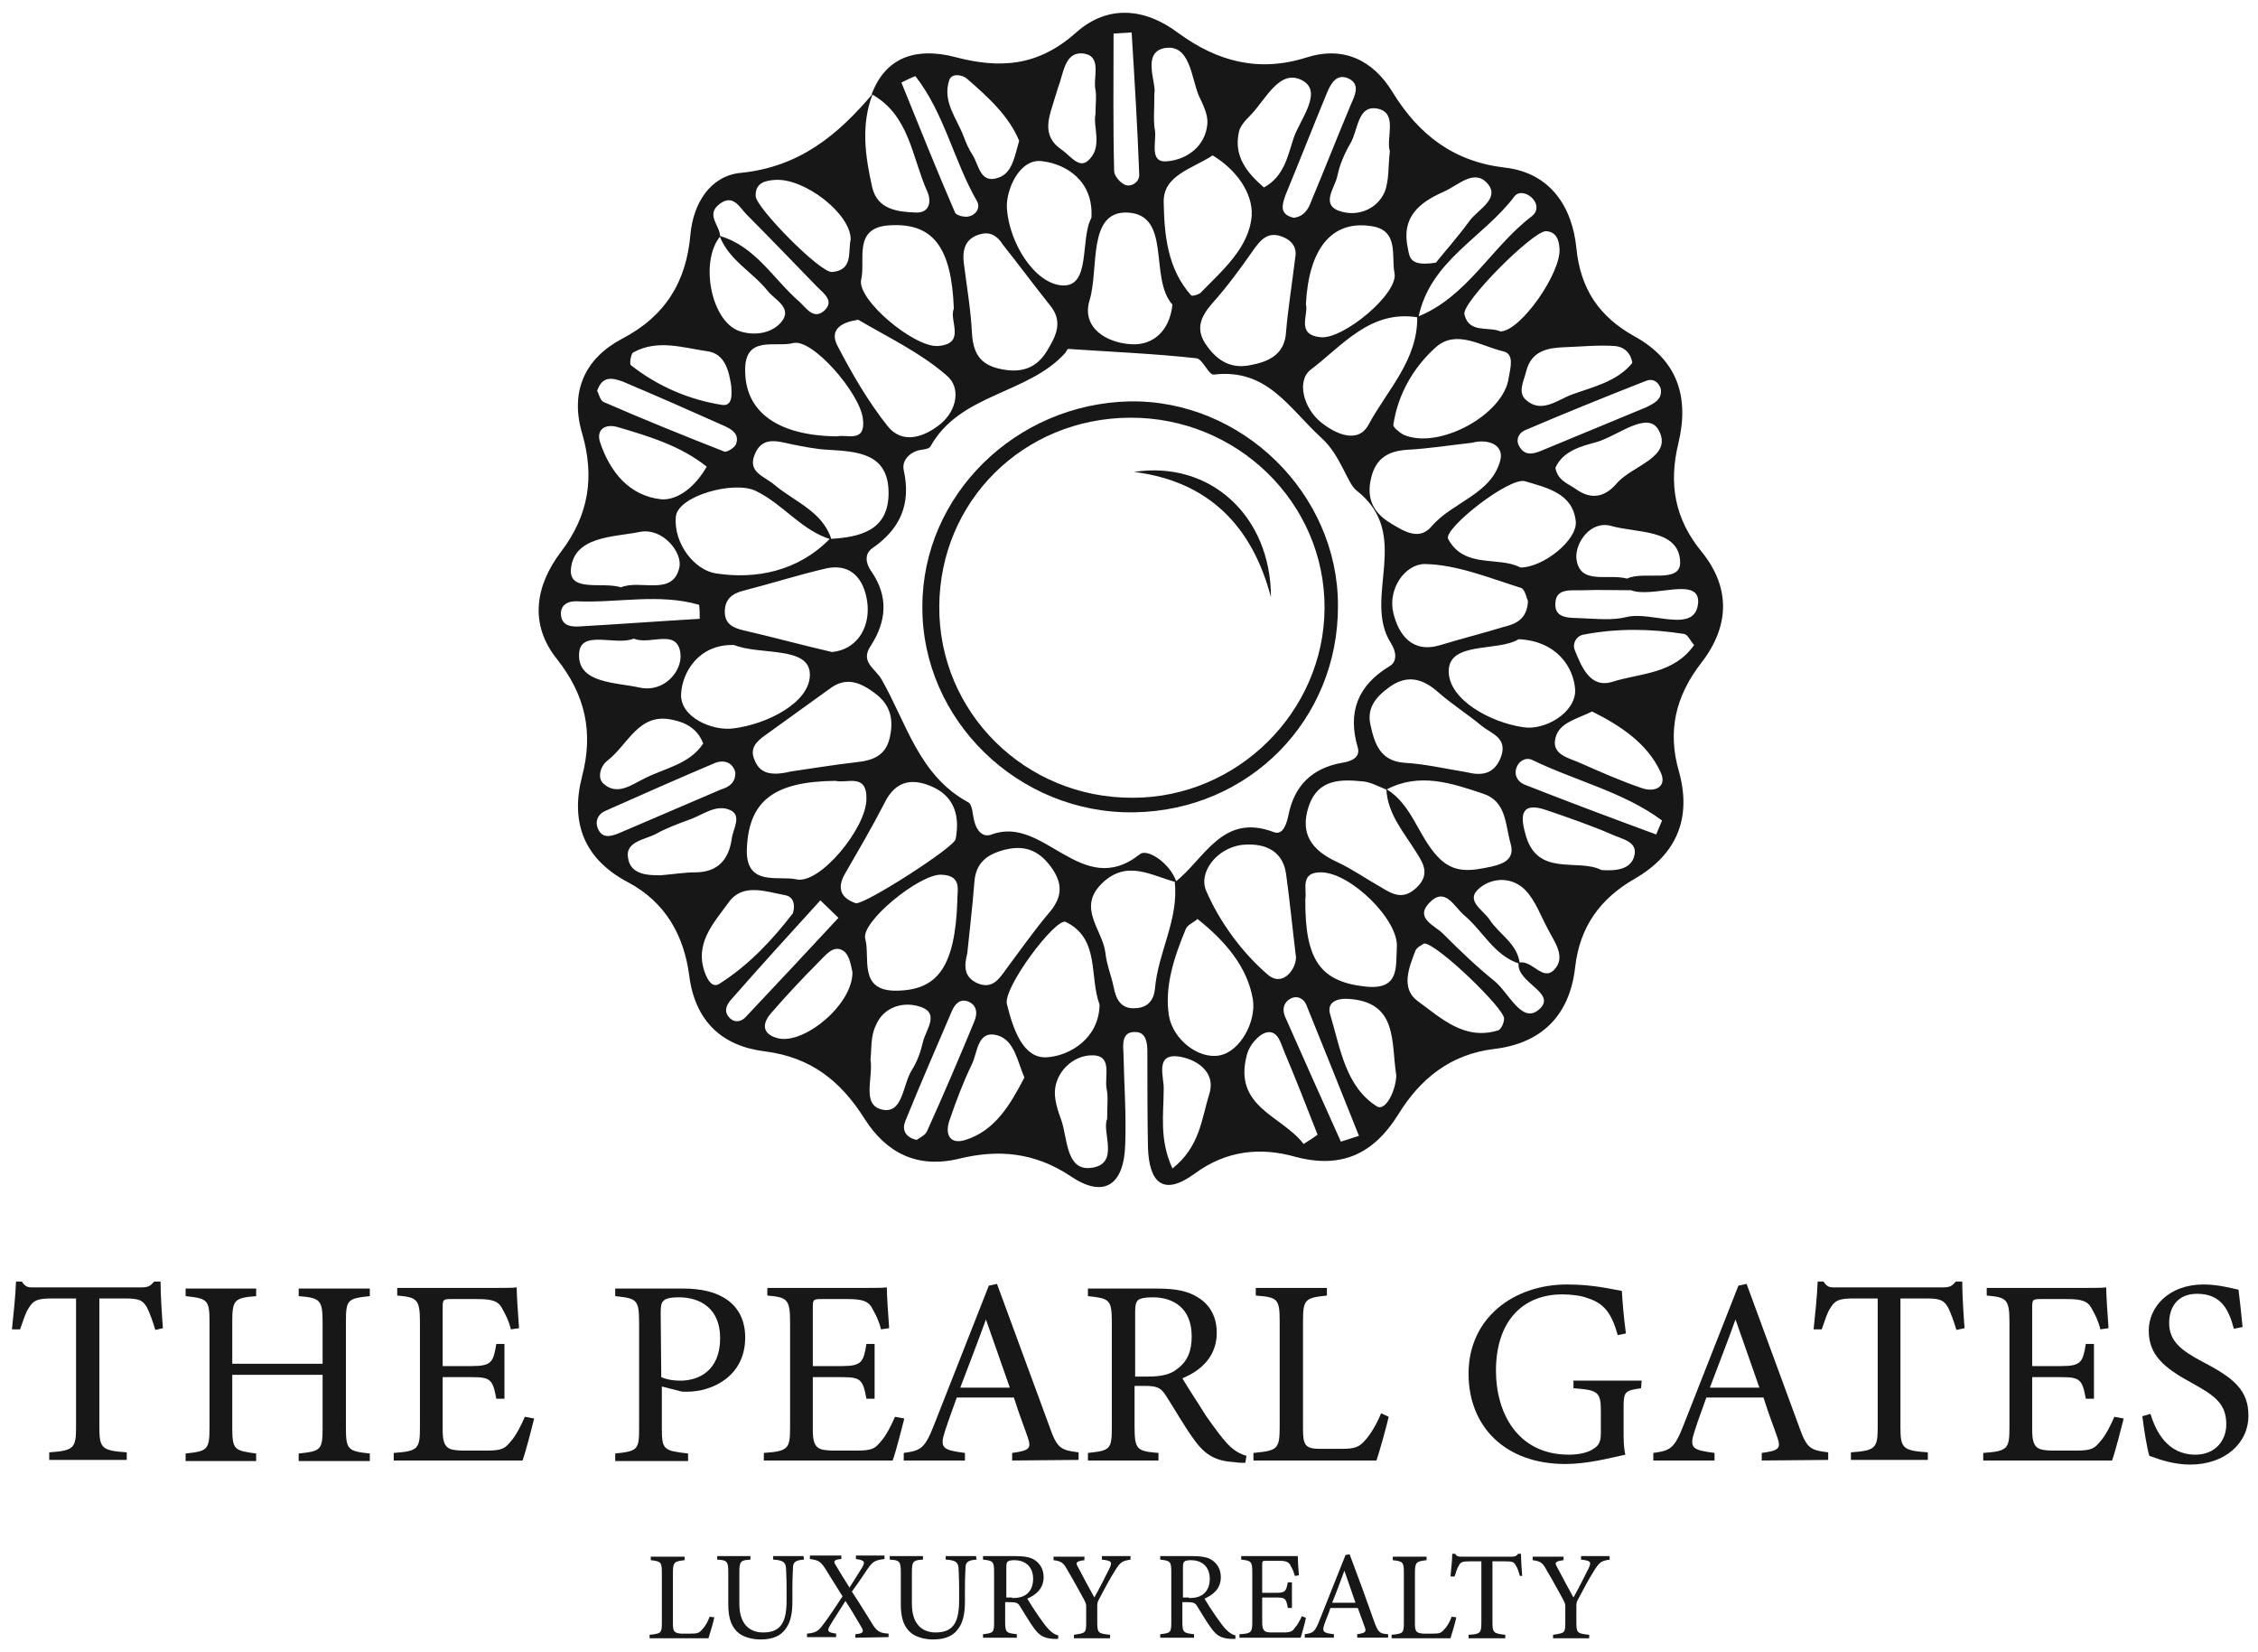 <svg width="164" height="120" viewBox="0 0 164 120" fill="none" xmlns="http://www.w3.org/2000/svg">
<path d="M63.31 6.842C64.411 3.921 66.824 3.497 69.322 4.132C72.666 5.021 75.418 4.81 78.169 2.354C80.456 0.322 83.165 0.576 85.578 2.397C88.414 4.471 91.42 5.275 94.892 4.175C97.559 3.328 99.718 4.344 101.157 6.715C103.062 9.805 105.602 11.753 109.328 12.176C112.587 12.557 114.196 15.012 114.493 18.018C114.789 21.024 116.186 23.014 118.684 24.411C121.859 26.146 122.705 28.856 121.901 32.2C121.181 35.164 121.647 37.704 123.594 40.075C125.711 42.699 125.627 45.493 123.552 48.16C121.689 50.574 121.097 53.114 121.943 56.035C122.875 59.379 121.816 62.046 118.726 63.824C116.228 65.264 114.747 67.296 114.408 70.217C114.027 73.688 112.037 75.763 108.523 76.186C105.348 76.567 103.147 78.345 101.538 80.97C99.76 83.806 97.432 84.907 94.087 84.018C91.547 83.298 89.049 83.552 86.763 85.246C84.435 86.939 83.461 85.838 83.377 83.341C83.334 81.012 83.334 78.684 83.334 76.398C83.334 75.763 83.25 75.001 82.53 74.958C81.472 74.874 81.556 75.805 81.599 76.525C81.641 78.726 81.81 80.927 81.725 83.129C81.641 86.092 80.159 87.066 77.746 85.415C75.121 83.679 72.497 83.468 69.703 84.145C66.612 84.907 64.368 83.722 62.802 81.266C61.066 78.514 58.907 76.779 55.52 76.355C52.472 75.974 50.483 74.196 50.059 70.852C49.678 67.931 48.324 65.518 45.614 64.078C42.397 62.385 41.423 59.718 42.27 56.416C43.116 53.198 42.524 50.489 40.449 47.864C38.417 45.324 38.883 42.53 40.746 40.075C42.778 37.407 43.201 34.613 42.27 31.438C41.381 28.39 42.524 26.019 45.148 24.622C48.324 22.971 49.848 20.474 50.144 17.044C50.356 14.716 51.626 12.769 53.785 12.557C58.06 12.134 60.855 9.805 63.395 6.799C62.506 9.043 62.844 11.372 63.352 13.615C63.733 15.224 65.215 15.393 66.527 15.436C67.543 15.478 67.67 14.589 67.332 13.869C66.231 11.414 66.062 8.366 63.31 6.842ZM110.386 70.005C108.523 69.412 107.719 67.634 106.364 66.491C105.602 65.856 104.967 64.332 103.782 65.602C102.766 66.703 104.205 67.211 104.798 67.804C105.983 68.989 107.211 70.174 108.523 71.233C109.582 72.079 110.513 74.365 111.741 73.35C113.222 72.122 110.09 71.402 110.301 69.92C111.275 69.666 112.037 71.317 112.884 70.428C113.773 69.497 112.884 68.396 112.418 67.465C111.91 66.534 111.529 65.433 110.809 64.671C109.878 63.697 108.481 63.697 107.507 64.459C106.322 65.391 107.719 66.068 108.185 66.788C108.904 67.888 110.217 68.523 110.386 70.005ZM52.303 17.172C50.821 18.992 51.626 23.268 53.658 24.03C54.716 24.411 55.986 24.241 56.706 23.437C57.637 22.379 56.282 21.786 55.774 21.151C54.674 19.754 52.938 18.907 52.261 17.129C54.885 17.891 56.155 20.262 58.06 21.913C58.569 22.379 59.077 23.225 59.839 22.59C60.643 21.871 59.839 21.32 59.331 20.812C57.637 19.076 55.986 17.341 54.25 15.605C53.7 15.055 53.234 13.996 52.176 14.885C51.287 15.647 52.303 16.409 52.303 17.172ZM103.02 23.056C99.548 22.463 97.516 25.088 95.23 26.824C94.13 27.628 94.68 29.66 95.95 30.676C97.008 31.523 98.659 32.285 99.421 30.803C100.776 28.305 102.978 26.146 102.935 23.014C106.576 21.574 108.312 17.933 111.275 15.69C111.698 15.351 111.698 14.843 111.317 14.42C110.936 13.996 110.301 13.869 110.005 14.25C107.761 17.256 103.867 18.907 103.02 23.056ZM100.691 57.347C100.141 57.135 99.548 56.797 98.998 56.754C97.347 56.585 95.738 56.585 95.061 58.532C94.384 60.564 95.273 61.75 97.093 62.596C98.194 63.105 99.21 63.824 100.268 64.417C101.157 64.967 101.919 65.391 102.893 64.459C103.867 63.528 103.401 62.724 102.85 61.877C101.961 60.437 100.776 59.125 100.691 57.305C102.554 58.448 102.977 60.649 104.375 62.173C105.602 63.528 106.915 63.231 108.354 62.935C109.243 62.724 110.047 62.385 109.709 61.242C109.328 59.887 109.412 58.194 107.719 57.643C105.433 56.881 103.105 56.077 100.691 57.347ZM60.389 39.185C58.23 38.55 56.917 36.645 54.928 35.672C53.361 34.867 49.212 36.01 49.086 37.534C48.916 39.482 50.44 41.387 51.964 41.641C54.928 42.106 57.976 41.471 60.262 39.143C62.463 39.016 64.538 38.55 64.538 35.799C64.538 32.92 62.294 32.793 60.135 32.666C59.288 32.624 58.441 32.454 57.595 32.285C56.536 32.073 55.351 31.608 54.801 33.047C54.293 34.317 55.563 34.613 56.24 35.206C57.764 36.476 59.754 37.153 60.389 39.185ZM85.324 64.078C87.483 62.427 88.753 58.998 92.521 60.437C93.198 60.691 93.452 59.802 93.579 59.21C94.002 57.051 95.315 55.781 97.474 55.4C98.109 55.315 98.829 55.019 98.617 54.299C97.855 51.717 98.617 49.769 100.945 48.372C101.496 48.033 101.411 47.314 101.03 46.721C98.913 43.419 102.639 38.847 98.532 35.629C97.855 35.121 97.389 33.089 95.992 31.819C93.621 29.66 92.055 26.739 88.16 27.205C87.779 27.247 87.356 26.062 86.89 26.019C83.8 25.681 80.71 25.554 77.577 25.342C77.534 25.342 77.45 25.511 77.365 25.638C74.656 28.644 69.745 28.559 67.586 32.412C67.459 32.666 66.908 32.624 66.57 32.751C65.892 33.005 65.511 33.555 65.638 34.148C66.189 36.603 65.384 38.423 63.352 39.821C62.76 40.244 62.887 40.921 63.268 41.471C64.538 43.292 64.411 45.112 63.225 46.933C62.463 48.076 63.564 48.541 64.03 49.346C65.85 52.521 66.739 56.331 70.338 58.278C70.634 58.448 70.634 59.167 70.761 59.633C70.93 60.31 71.353 60.861 72.031 60.607C75.841 59.167 78.55 65.391 82.784 62.046C83.334 61.581 85.028 62.724 85.451 64.078C83.631 63.612 81.853 62.385 80.032 64.163C78.212 65.941 80.075 67.507 80.286 69.201C80.371 70.047 80.71 70.852 80.879 71.656C81.048 72.545 81.387 73.307 82.488 73.222C83.377 73.18 83.8 72.63 83.885 71.825C84.096 69.201 85.62 66.788 85.324 64.078ZM60.685 56.712C56.24 56.754 54.42 58.151 54.25 61.538C54.081 64.459 56.536 63.57 57.849 63.867C59.542 64.248 62.929 60.141 62.929 58.024C62.971 56.119 61.49 56.924 60.685 56.712ZM71.438 16.96C70.21 17.172 69.872 17.976 69.999 19.076C70.21 20.77 70.507 22.463 70.591 24.157C70.676 25.554 71.1 26.443 72.581 26.781C74.063 27.12 75.248 26.824 76.053 25.469C76.73 24.368 77.238 23.31 76.222 22.125C75.079 20.685 73.978 19.203 72.835 17.764C72.539 17.299 72.116 16.875 71.438 16.96ZM79.863 72.969C79.101 70.894 79.905 68.185 77.407 66.957C76.688 66.618 72.835 71.741 73.132 72.926C73.555 74.62 74.275 76.99 76.137 76.779C77.704 76.652 79.82 75.424 79.863 72.969ZM69.279 22.421C69.11 17.933 67.755 16.155 64.58 16.367C61.913 16.536 62.887 18.907 62.548 20.304C62.209 21.744 66.4 25.257 68.136 25.13C70.21 24.961 68.898 23.268 69.279 22.421ZM70.253 69.243C70.041 70.09 69.957 70.936 70.972 71.402C72.031 71.868 72.539 71.148 73.047 70.428C74.063 69.074 75.037 67.677 76.137 66.364C77.111 65.264 77.238 64.29 76.434 63.105C75.587 61.877 74.571 61.327 73.005 61.708C71.692 62.046 70.846 62.639 70.761 64.163C70.634 65.856 70.422 67.55 70.253 69.243ZM106.915 32.158C105.348 32.327 103.824 32.581 102.215 32.666C100.861 32.751 99.929 33.259 99.591 34.698C99.21 36.222 99.76 37.28 101.072 38.042C102.046 38.635 103.105 39.27 103.994 38.212C105.518 36.434 108.396 35.883 108.989 33.343C109.201 32.243 107.973 31.862 106.915 32.158ZM60.431 47.356C62.167 47.187 63.141 45.705 63.014 43.969C62.887 42.445 62.082 40.794 59.923 41.302C57.934 41.768 55.944 42.403 53.954 42.911C53.15 43.123 52.642 43.546 52.642 44.435C52.642 45.366 53.319 45.62 54.039 45.79C56.071 46.255 58.06 46.806 60.431 47.356ZM94.087 18.611C94.087 18.611 94.299 17.722 93.283 17.256C92.097 16.706 91.547 17.425 90.954 18.272C90.066 19.542 89.134 20.812 88.076 21.998C87.187 23.014 86.763 23.945 87.695 25.173C88.499 26.273 89.473 26.781 90.785 26.527C92.14 26.273 93.325 25.765 93.41 24.072C93.537 22.548 93.791 20.982 94.087 18.611ZM57.425 56.035C58.611 55.865 60.389 55.569 62.209 55.357C63.395 55.23 64.326 54.892 64.622 53.579C64.919 52.309 64.707 51.209 63.564 50.362C62.548 49.6 61.49 49.092 60.262 50.023C58.696 51.166 57.129 52.267 55.563 53.41C54.97 53.833 54.42 54.341 54.801 55.188C55.139 56.077 55.859 56.416 57.425 56.035ZM88.076 11.287C86.594 12.261 84.477 12.726 84.52 14.674C84.562 17.002 84.774 19.5 86.509 21.447C86.594 21.532 87.017 21.405 87.187 21.278C88.795 19.627 90.743 17.976 90.912 15.647C90.997 13.996 89.769 12.303 88.076 11.287ZM110.979 43.673C110.894 43.504 110.767 42.784 110.471 42.699C108.185 41.98 105.814 41.006 103.486 40.964C102.046 40.964 100.776 42.784 101.199 44.52C101.58 46.086 102.554 47.483 104.629 46.848C106.153 46.382 107.677 46.001 109.201 45.536C110.047 45.324 110.894 45.028 110.979 43.673ZM106.491 56.077C107.507 56.331 108.523 56.331 109.031 54.934C109.497 53.579 108.312 53.283 107.634 52.733C106.618 51.886 105.475 51.166 104.459 50.277C103.316 49.261 102.173 48.965 100.861 49.938C99.887 50.658 99.252 51.462 99.548 52.69C99.845 54.045 100.268 55.273 102.004 55.4C103.486 55.484 104.925 55.823 106.491 56.077ZM109.582 27.416C109.709 26.697 110.005 25.681 109.158 25.511C107.55 25.13 105.772 23.903 104.29 25.215C102.681 26.654 101.538 28.602 101.199 30.846C101.157 31.015 101.623 31.396 101.919 31.565C104.459 32.708 109.243 30.126 109.582 27.416ZM85.155 22.125C83.419 20.177 85.155 15.563 81.853 15.436C78.974 15.351 79.82 19.542 79.143 21.786C78.508 23.818 80.413 24.919 82.191 25.003C83.673 25.088 84.943 24.114 85.155 22.125ZM60.812 31.692C61.532 31.523 62.887 32.2 62.675 30.422C62.463 28.559 58.992 24.538 57.595 24.919C56.325 25.257 54.039 24.284 54.123 26.993C54.166 29.956 56.536 31.65 60.812 31.692ZM94.13 69.539C93.833 67.084 93.664 65.306 93.41 63.486C93.156 61.623 91.632 61.2 90.15 61.369C88.372 61.623 87.017 63.358 87.61 64.713C88.584 66.957 90.192 69.158 92.055 70.767C93.156 71.741 94.13 70.386 94.13 69.539ZM94.807 65.306C94.765 69.793 95.95 71.317 99.21 71.656C101.665 71.91 101.369 70.217 101.453 68.82C101.623 66.83 98.109 63.401 95.992 63.358C94.384 63.316 94.934 64.586 94.807 65.306ZM62.167 65.602C62.844 65.687 69.322 61.538 69.406 60.945C69.703 59.421 69.406 57.982 67.882 57.22C66.4 56.5 65.088 56.585 64.241 58.321C63.352 60.056 62.379 61.708 61.405 63.401C60.77 64.459 61.024 65.221 62.167 65.602ZM86.975 66.745C86.636 67.042 86.255 67.169 86.128 67.465C85.282 69.497 84.562 71.656 84.901 73.773C85.197 75.509 87.06 76.948 88.584 76.652C90.108 76.355 91.251 74.154 90.997 72.588C90.616 70.259 89.007 68.354 86.975 66.745ZM110.301 46.425C108.777 47.356 105.221 46.552 105.221 48.753C105.221 50.828 108.269 52.478 110.64 52.817C112.164 53.071 114.408 51.801 114.408 50.15C114.323 48.457 113.053 46.552 110.301 46.425ZM69.533 65.433C69.491 64.756 69.957 63.57 68.348 63.528C66.781 63.486 62.506 66.957 62.844 68.185C63.225 69.539 62.294 71.995 65.13 71.952C68.136 71.91 69.364 70.174 69.533 65.433ZM53.319 46.848C50.779 46.763 49.551 48.795 49.467 50.404C49.382 52.097 51.753 53.114 53.277 52.902C55.69 52.605 58.822 51.039 58.822 49.007C58.822 46.89 55.224 47.61 53.319 46.848ZM62.336 23.225C61.151 23.395 60.219 23.903 60.812 25.088C61.871 27.12 63.014 29.11 64.453 30.93C65.554 32.327 67.162 31.735 68.348 30.761C69.491 29.787 69.829 28.136 68.729 27.247C66.824 25.596 64.495 24.495 62.336 23.225ZM79.27 15.817C79.439 13.15 77.45 11.922 75.714 11.71C74.063 11.456 73.047 13.785 73.132 15.139C73.301 17.637 75.121 20.558 77.111 20.728C79.27 20.897 78.423 17.383 79.27 15.817ZM110.428 41.218C112.079 41.218 114.577 39.228 114.45 37.873C114.239 35.799 112.291 35.418 110.767 34.952C109.624 34.613 104.798 38.423 105.179 39.143C106.364 41.344 108.862 40.371 110.428 41.218ZM94.849 22.082C95.061 22.887 94.087 24.326 95.95 24.495C97.601 24.622 101.58 21.32 101.284 19.838C101.03 18.611 101.665 16.663 99.506 16.409C96.712 16.028 95.061 18.061 94.849 22.082ZM61.786 17.383C61.786 15.52 58.441 12.938 56.325 13.065C55.647 13.107 54.843 13.234 54.885 14.25C54.928 15.097 59.584 19.838 60.431 19.754C61.998 19.627 61.574 18.272 61.786 17.383ZM108.989 24.072C110.471 24.03 113.434 19.754 113.265 18.018C113.222 17.383 113.011 16.833 112.291 16.79C111.36 16.748 106.11 21.998 106.364 22.844C106.703 24.241 108.1 23.691 108.989 24.072ZM57.595 66.322C57.806 65.518 57.51 65.094 57.002 65.01C55.605 64.756 53.954 64.121 52.938 65.518C51.837 67.042 50.356 68.566 51.245 70.767C51.414 71.19 51.753 71.783 52.261 71.444C54.462 70.047 56.155 68.185 57.595 66.322ZM123.044 46.848C122.748 46.509 122.578 46.086 122.324 46.044C119.911 45.663 117.498 45.62 115.043 46.086C114.493 46.171 114.196 46.721 114.366 47.187C114.874 48.457 115.509 50.023 117.117 49.515C119.149 48.88 121.562 48.965 123.044 46.848ZM115.636 51.674C114.535 52.224 113.222 52.478 112.968 53.622C112.672 54.849 114.027 55.061 114.831 55.442C116.271 56.077 117.71 56.712 119.192 57.22C120.208 57.601 121.139 57.135 120.589 56.035C119.615 53.96 117.668 52.69 115.636 51.674ZM45.106 42.657C46.503 42.064 48.874 43.334 49.34 41.218C49.593 40.159 48.154 38.296 46.461 38.635C44.556 39.016 41.677 38.931 41.465 41.344C41.338 43.038 43.751 42.233 45.106 42.657ZM47.985 63.57C49.001 63.486 49.721 63.358 50.483 63.358C52.134 63.358 52.938 62.427 53.15 60.903C53.234 60.226 53.869 59.294 53.107 58.871C52.049 58.321 51.033 59.21 50.017 59.548C49.212 59.845 48.408 60.141 47.646 60.564C46.842 60.988 45.402 61.115 45.614 62.3C45.783 63.57 47.138 63.57 47.985 63.57ZM103.443 68.523C103.316 68.608 102.935 68.777 102.808 69.031C102.342 70.259 101.707 71.783 102.977 72.715C104.671 73.942 106.364 75.593 108.82 74.831C109.031 74.746 109.243 74.281 109.243 73.984C109.285 73.265 104.375 68.523 103.443 68.523ZM101.411 78.091C101.03 75.636 101.538 72.757 97.897 72.545C97.008 72.503 96.331 72.841 96.627 73.731C97.347 76.144 97.728 78.895 99.972 80.335C100.649 80.8 101.411 79.107 101.411 78.091ZM74.402 78.26C73.894 77.075 73.682 75.593 72.497 75.212C70.972 74.746 71.015 76.44 70.591 77.287C69.957 78.599 69.448 79.954 68.983 81.308C68.602 82.324 68.941 83.171 70.126 82.79C72.285 82.113 73.386 80.208 74.402 78.26ZM51.329 33.894C49.424 32.37 47.138 31.692 44.852 31.015C43.963 30.761 43.286 31.184 43.582 32.116C44.302 34.275 45.699 36.01 48.027 36.264C49.212 36.349 50.483 35.375 51.329 33.894ZM83.842 6.799C83.842 8.027 83.758 8.789 83.885 9.467C84.012 10.313 83.419 11.88 84.816 11.71C86.171 11.583 87.568 10.652 87.695 8.959C87.737 8.281 87.356 7.562 87.06 6.926C86.509 5.572 86.425 3.159 84.562 3.497C82.911 3.836 84.012 6.037 83.842 6.799ZM80.413 81.266C80.413 80.25 80.498 79.615 80.371 79.065C80.201 78.133 80.879 76.525 79.143 76.652C77.958 76.736 76.857 77.71 76.645 78.98C76.518 79.742 76.815 80.631 77.111 81.435C77.534 82.748 77.45 85.034 79.228 84.822C81.387 84.568 79.99 82.197 80.413 81.266ZM91.801 13.615C93.283 12.811 93.537 11.287 93.96 10.017C94.426 8.662 96.077 6.715 94.638 5.868C92.944 4.894 91.928 7.265 90.785 8.408C90.447 8.747 90.065 9.17 89.981 9.594C89.6 11.329 90.531 12.515 91.801 13.615ZM116.313 63.189C117.456 63.274 118.43 63.105 118.684 62.215C119.022 61.115 117.795 60.945 117.075 60.607C115.509 59.929 113.9 59.379 112.291 58.829C110.555 58.236 110.386 59.125 110.767 60.48C111.571 63.782 114.577 62.3 116.313 63.189ZM61.913 70.598C61.828 70.301 61.744 69.412 61.278 69.074C60.558 68.566 59.965 69.37 59.458 69.878C58.272 71.063 57.087 72.334 55.986 73.603C55.266 74.45 55.436 75.17 56.579 75.424C58.484 75.805 61.955 72.926 61.913 70.598ZM118.557 26.358C118.43 25.554 117.879 25.173 117.287 25.13C116.101 25.046 114.874 25.173 113.688 25.215C112.418 25.257 111.233 25.469 110.852 26.951C110.682 27.67 110.217 28.475 110.809 29.025C111.952 30.084 113.138 29.025 114.196 28.644C115.72 28.094 117.456 27.713 118.557 26.358ZM51.075 54.003C50.652 52.859 49.678 52.436 48.789 52.267C46.376 51.759 45.614 54.087 44.132 55.23C43.624 55.611 43.37 56.458 43.794 56.881C44.81 57.855 45.91 56.966 46.8 56.543C48.281 55.781 50.059 55.527 51.075 54.003ZM63.225 76.948C63.437 78.303 62.548 80.25 64.072 80.589C65.596 80.927 65.554 78.768 66.231 77.71C66.612 77.117 66.866 76.398 67.035 75.678C67.247 74.746 68.39 73.477 66.612 73.053C65.427 72.757 64.114 73.222 63.606 74.493C63.225 75.254 63.31 76.186 63.225 76.948ZM94.68 83.087C95.019 82.875 95.357 82.663 95.696 82.409C94.892 80.377 94.13 78.387 93.283 76.398C93.029 75.805 92.817 74.746 91.928 75.001C91.378 75.17 90.743 75.932 90.573 76.567C89.515 80.419 93.114 81.012 94.68 83.087ZM112.968 33.978C113.138 34.91 113.9 35.121 114.493 35.545C115.636 36.349 116.609 36.053 117.414 35.121C118.514 33.809 121.562 33.216 120.462 31.227C119.657 29.787 117.456 31.692 115.932 32.116C114.831 32.412 113.519 32.751 112.968 33.978ZM118.176 42.022C119.403 41.429 122.113 42.445 122.028 40.794C121.943 38.423 118.895 38.72 117.075 38.212C115.551 37.746 114.408 39.397 114.493 40.54C114.704 42.53 116.736 41.641 118.176 42.022ZM118.472 42.869C117.16 42.869 116.101 42.826 115.001 42.869C114.196 42.911 113.011 42.657 112.968 43.8C112.884 44.985 114.069 44.858 114.874 44.901C115.974 44.943 117.117 45.07 118.133 44.816C119.954 44.35 123.213 46.128 123.34 43.715C123.383 41.852 119.996 43.461 118.472 42.869ZM100.945 10.991C100.649 10.017 101.538 8.239 100.099 7.9C98.575 7.561 98.659 9.467 98.067 10.44C97.643 11.16 97.305 11.964 97.135 12.769C96.966 13.658 95.781 14.97 97.516 15.393C98.702 15.69 100.014 15.182 100.564 13.954C100.903 13.107 100.818 12.049 100.945 10.991ZM46.037 46.382C44.683 46.933 42.1 45.663 42.058 47.525C41.973 49.642 44.767 49.557 46.461 49.938C48.239 50.319 49.551 48.753 49.424 47.483C49.212 45.578 47.223 46.89 46.037 46.382ZM74.021 10.229C73.301 8.451 71.777 7.053 70.21 5.699C69.829 5.402 69.11 5.318 68.941 5.826C68.433 7.392 69.491 8.578 69.999 9.932C70.168 10.398 70.38 10.864 70.634 11.245C71.1 11.964 71.184 13.404 72.539 12.896C73.513 12.557 73.682 11.414 74.021 10.229ZM53.107 28.009C52.938 26.908 52.642 25.681 51.372 25.511C49.594 25.257 47.773 24.622 45.995 25.596C45.826 25.681 45.699 26.443 45.826 26.527C47.773 28.052 50.017 29.025 52.43 29.406C53.234 29.533 53.15 28.602 53.107 28.009ZM104.29 19.076C104.756 18.484 105.814 17.299 106.745 16.028C107.338 15.224 108.904 14.462 108.1 13.404C107.126 12.176 105.941 13.446 104.883 13.912C103.062 14.716 101.75 15.774 102.258 18.061C102.385 18.695 102.385 19.373 104.29 19.076ZM79.567 8.281C79.567 7.477 79.651 7.011 79.567 6.545C79.355 5.614 80.117 4.005 78.593 3.878C77.323 3.794 77.238 5.36 76.857 6.334C76.772 6.545 76.73 6.799 76.645 7.011C76.264 8.366 75.502 9.805 77.153 10.906C77.704 11.287 78.339 12.218 78.974 11.71C80.159 10.737 79.355 9.213 79.567 8.281ZM85.155 84.865C87.144 83.298 87.271 81.266 87.822 79.488C88.372 77.795 86.806 76.906 85.62 76.736C83.842 76.482 84.562 78.26 84.52 79.107C84.52 80.885 84.181 82.748 85.155 84.865ZM53.404 56.077C53.192 55.315 52.515 55.188 51.964 55.4C49.255 56.543 46.588 57.728 43.921 58.913C43.455 59.125 43.201 59.633 43.413 60.141C43.709 60.903 44.302 60.776 44.937 60.522C47.392 59.464 49.89 58.405 52.345 57.347C52.896 57.178 53.446 56.881 53.404 56.077ZM120.292 60.607C120.419 60.268 120.589 59.929 120.716 59.591C117.922 57.516 114.408 56.712 111.275 55.188C110.809 54.976 110.301 55.273 110.132 55.781C109.963 56.289 110.217 56.754 110.682 56.966C113.9 58.236 117.075 59.421 120.292 60.607ZM120.631 28.263C120.462 27.713 120.038 27.459 119.53 27.67C116.609 28.814 113.688 29.999 110.809 31.227C110.344 31.396 110.047 31.904 110.344 32.412C110.725 33.089 111.275 33.005 111.91 32.751C114.45 31.692 117.033 30.634 119.573 29.576C120.165 29.279 120.716 29.025 120.631 28.263ZM43.37 28.39C43.497 28.602 43.582 29.067 43.836 29.195C46.757 30.465 49.678 31.65 52.599 32.793C52.769 32.878 53.319 32.539 53.446 32.285C53.742 31.523 53.15 31.184 52.599 30.93C50.144 29.829 47.731 28.771 45.233 27.713C44.513 27.459 43.751 27.247 43.37 28.39ZM93.96 15.817C94.68 15.732 95.019 15.224 95.23 14.631C96.204 12.303 97.135 9.932 98.109 7.604C98.405 6.926 98.829 6.122 97.94 5.699C97.093 5.318 96.67 6.037 96.373 6.757C95.357 9.213 94.384 11.71 93.368 14.166C93.114 14.885 92.902 15.563 93.96 15.817ZM97.389 82.917C97.813 82.79 98.278 82.621 98.702 82.494C97.432 79.319 96.162 76.144 94.892 73.011C94.722 72.545 94.214 72.249 93.706 72.545C93.24 72.799 93.114 73.307 93.325 73.815C94.638 76.779 95.992 79.827 97.389 82.917ZM66.485 5.529C66.146 5.656 65.808 5.826 65.469 5.995C66.739 9.128 68.009 12.303 69.364 15.436C69.448 15.647 69.999 15.774 70.295 15.732C70.846 15.647 71.227 15.139 70.972 14.631C69.279 11.71 68.602 8.239 66.485 5.529ZM66.57 82.79C66.824 82.621 67.205 82.451 67.332 82.155C68.517 79.53 69.66 76.863 70.761 74.196C71.015 73.603 70.972 72.969 70.253 72.715C69.703 72.545 69.364 72.926 69.152 73.392C68.009 76.059 66.866 78.684 65.765 81.393C65.511 81.986 65.681 82.578 66.57 82.79ZM82.191 2.354C81.768 2.397 81.344 2.397 80.879 2.439C80.879 5.783 80.837 9.128 80.921 12.43C80.921 12.769 81.387 13.319 81.768 13.446C82.234 13.573 82.784 13.192 82.742 12.642C82.615 9.213 82.403 5.783 82.191 2.354ZM50.821 44.943C50.821 44.604 50.821 44.266 50.779 43.927C47.858 43.08 44.852 43.8 41.931 43.673C41.338 43.631 40.661 43.885 40.746 44.689C40.83 45.493 41.55 45.536 42.143 45.493C45.106 45.324 47.943 45.112 50.821 44.943ZM60.897 66.661C60.474 66.237 60.008 65.814 59.584 65.391C57.425 67.761 55.266 70.132 53.15 72.545C52.811 72.926 52.557 73.35 52.896 73.815C53.277 74.323 53.827 74.239 54.166 73.858C56.409 71.487 58.653 69.074 60.897 66.661Z" fill="#171717"/>
<path d="M97.177 43.969C97.219 52.267 90.742 58.871 82.36 58.998C73.978 59.125 66.95 52.309 66.992 44.054C66.992 35.968 73.766 29.322 82.063 29.152C90.192 29.025 97.177 35.841 97.177 43.969ZM68.22 44.054C68.178 51.759 74.486 57.982 82.275 57.94C89.853 57.94 96.161 51.716 96.203 44.181C96.245 36.518 89.853 30.295 82.063 30.337C74.316 30.38 68.262 36.391 68.22 44.054Z" fill="#171717"/>
<path d="M82.361 34.275C87.907 33.428 92.31 37.492 92.31 43.377C90.955 38.212 87.78 34.952 82.361 34.275Z" fill="#171717"/>
<path d="M11.281 96.591C11.112 95.999 10.858 95.321 10.689 94.983C10.392 94.475 10.181 94.305 9.122 94.305H7.217V103.661C7.217 105.185 7.387 105.355 9.207 105.482V106.032H3.577V105.482C5.355 105.355 5.524 105.185 5.524 103.661V94.305H3.788C2.73 94.305 2.434 94.432 2.095 94.983C1.841 95.364 1.714 95.829 1.46 96.549H0.867C0.994 95.364 1.121 94.136 1.164 93.078H1.587C1.883 93.543 2.095 93.501 2.603 93.501H10.223C10.773 93.501 10.9 93.416 11.197 93.078H11.662C11.662 93.967 11.747 95.364 11.832 96.464L11.281 96.591Z" fill="#171717"/>
<path d="M26.86 94.136C25.251 94.305 25.124 94.39 25.124 95.999V103.703C25.124 105.312 25.294 105.397 26.86 105.566V106.116H21.695V105.566C23.304 105.397 23.431 105.312 23.431 103.703V99.851H16.869V103.703C16.869 105.312 17.038 105.354 18.605 105.566V106.116H13.482V105.566C15.049 105.397 15.218 105.312 15.218 103.703V95.999C15.218 94.39 15.049 94.305 13.482 94.136V93.585H18.605V94.136C17.038 94.263 16.869 94.39 16.869 95.999V99.047H23.431V95.999C23.431 94.39 23.219 94.263 21.695 94.136V93.585H26.86V94.136Z" fill="#171717"/>
<path d="M38.798 103.026C38.671 103.534 38.163 105.524 37.952 106.074H28.596V105.524C30.374 105.397 30.501 105.228 30.501 103.661V96.041C30.501 94.348 30.289 94.221 28.85 94.094V93.543H34.734C36.555 93.543 37.274 93.543 37.528 93.501C37.528 93.967 37.613 95.406 37.698 96.464L37.105 96.549C36.936 95.872 36.724 95.491 36.512 95.11C36.216 94.475 35.75 94.348 34.607 94.348H32.787C32.194 94.348 32.152 94.39 32.152 94.94V99.216H34.269C35.708 99.216 35.835 98.92 36.047 97.607H36.639V101.587H36.047C35.792 100.19 35.623 100.02 34.269 100.02H32.152V103.873C32.152 105.228 32.575 105.312 33.549 105.355H35.327C36.512 105.355 36.682 105.185 37.105 104.677C37.486 104.254 37.867 103.492 38.121 102.899L38.798 103.026Z" fill="#171717"/>
<path d="M49.594 93.585C50.949 93.585 52.05 93.84 52.854 94.432C53.616 94.983 54.124 95.871 54.124 97.141C54.124 99.978 51.711 101.079 49.891 101.079C49.679 101.079 49.467 101.079 49.383 101.036L48.07 100.698V103.703C48.07 105.312 48.197 105.354 49.975 105.566V106.116H44.684V105.566C46.335 105.397 46.419 105.27 46.419 103.703V96.041C46.419 94.347 46.208 94.305 44.684 94.136V93.585H49.594ZM48.028 100.02C48.282 100.147 48.79 100.274 49.425 100.274C50.695 100.274 52.304 99.597 52.304 97.184C52.304 95.067 50.907 94.221 49.298 94.221C48.748 94.221 48.324 94.305 48.197 94.475C48.028 94.602 47.986 94.856 47.986 95.364L48.028 100.02Z" fill="#171717"/>
<path d="M65.681 103.026C65.554 103.534 65.046 105.524 64.834 106.074H55.478V105.524C57.257 105.397 57.384 105.228 57.384 103.661V96.041C57.384 94.348 57.172 94.221 55.733 94.094V93.543H61.617C63.437 93.543 64.157 93.543 64.411 93.501C64.411 93.967 64.496 95.406 64.58 96.464L63.988 96.549C63.818 95.872 63.607 95.491 63.395 95.11C63.099 94.475 62.633 94.348 61.49 94.348H59.67C59.077 94.348 59.035 94.39 59.035 94.94V99.216H61.151C62.591 99.216 62.718 98.92 62.929 97.607H63.522V101.587H62.929C62.675 100.19 62.506 100.02 61.151 100.02H59.035V103.873C59.035 105.228 59.458 105.312 60.432 105.355H62.21C63.395 105.355 63.564 105.185 63.988 104.677C64.369 104.254 64.75 103.492 65.004 102.899L65.681 103.026Z" fill="#171717"/>
<path d="M73.513 106.074V105.524C74.783 105.355 74.91 105.185 74.656 104.423C74.402 103.661 74.021 102.73 73.64 101.502H69.491C69.195 102.349 68.898 103.111 68.644 103.915C68.221 105.185 68.475 105.312 70.084 105.524V106.074H65.639V105.524C66.866 105.355 67.163 105.228 67.84 103.492L71.82 93.374L72.412 93.247C73.64 96.549 74.952 100.19 76.18 103.492C76.773 105.185 76.984 105.312 78.339 105.482V106.032L73.513 106.074ZM71.608 95.829C71.015 97.481 70.338 99.216 69.745 100.783H73.344L71.608 95.829Z" fill="#171717"/>
<path d="M90.448 106.243C90.194 106.243 89.982 106.243 89.728 106.201C88.331 106.116 87.569 105.735 86.722 104.55C86.003 103.576 85.325 102.349 84.69 101.375C84.309 100.782 84.055 100.655 83.082 100.655H82.404V103.661C82.404 105.312 82.616 105.397 84.14 105.524V106.074H79.018V105.524C80.626 105.354 80.753 105.27 80.753 103.661V95.999C80.753 94.347 80.542 94.305 79.018 94.136V93.585H83.971C85.368 93.585 86.299 93.755 87.061 94.263C87.865 94.771 88.373 95.618 88.373 96.803C88.373 98.454 87.315 99.512 85.876 100.105C86.214 100.698 87.061 101.968 87.611 102.857C88.331 103.873 88.712 104.381 89.135 104.846C89.644 105.397 90.109 105.608 90.532 105.735L90.448 106.243ZM83.378 99.978C84.394 99.978 85.029 99.809 85.495 99.428C86.257 98.877 86.553 98.115 86.553 97.057C86.553 94.983 85.198 94.221 83.717 94.221C83.166 94.221 82.828 94.305 82.701 94.39C82.531 94.517 82.447 94.728 82.447 95.237V99.978H83.378Z" fill="#171717"/>
<path d="M100.861 102.899C100.734 103.492 100.183 105.482 99.972 106.074H91.039V105.524C92.775 105.355 92.944 105.27 92.944 103.619V95.957C92.944 94.305 92.775 94.221 91.208 94.094V93.543H96.373V94.094C94.807 94.263 94.638 94.348 94.638 95.957V103.788C94.638 104.974 94.807 105.228 95.907 105.228C95.907 105.228 97.305 105.228 97.432 105.228C98.405 105.228 98.702 105.101 99.125 104.635C99.591 104.127 100.014 103.365 100.31 102.645L100.861 102.899Z" fill="#171717"/>
<path d="M119.193 100.825C118.008 100.994 117.923 101.079 117.923 102.222V103.83C117.923 104.508 117.923 105.143 118.05 105.651C116.865 105.905 115.298 106.328 113.69 106.328C109.329 106.328 106.662 103.619 106.662 99.766C106.662 95.702 109.964 93.289 113.817 93.289C115.806 93.289 117.203 93.67 117.796 93.755C117.838 94.474 117.923 95.617 118.092 96.845L117.5 96.972C117.034 95.321 116.484 94.644 115.256 94.263C114.833 94.093 114.028 94.009 113.478 94.009C110.515 94.009 108.652 96.041 108.652 99.555C108.652 102.603 110.218 105.651 113.944 105.651C114.621 105.651 115.214 105.524 115.595 105.312C116.018 105.058 116.272 104.889 116.272 104.084V102.518C116.272 101.121 116.103 100.952 114.282 100.825V100.274H119.235L119.193 100.825Z" fill="#171717"/>
<path d="M127.956 106.074V105.524C129.226 105.355 129.353 105.185 129.099 104.423C128.845 103.661 128.464 102.73 128.083 101.502H123.934C123.638 102.349 123.342 103.111 123.088 103.915C122.664 105.185 122.918 105.312 124.527 105.524V106.074H120.082V105.524C121.31 105.355 121.606 105.228 122.283 103.492L126.263 93.374L126.855 93.247C128.083 96.549 129.396 100.19 130.623 103.492C131.216 105.185 131.428 105.312 132.782 105.482V106.032L127.956 106.074ZM126.051 95.829C125.459 97.481 124.781 99.216 124.188 100.783H127.787L126.051 95.829Z" fill="#171717"/>
<path d="M142.095 96.591C141.925 95.999 141.671 95.321 141.502 94.983C141.206 94.475 140.994 94.305 139.936 94.305H138.03V103.661C138.03 105.185 138.2 105.355 140.02 105.482V106.032H134.432V105.482C136.21 105.355 136.379 105.185 136.379 103.661V94.305H134.644C133.585 94.305 133.289 94.432 132.95 94.983C132.696 95.364 132.569 95.829 132.315 96.549H131.723C131.85 95.364 131.977 94.136 132.019 93.078H132.442C132.739 93.543 132.95 93.501 133.458 93.501H141.079C141.629 93.501 141.756 93.416 142.052 93.078H142.518C142.518 93.967 142.603 95.364 142.687 96.464L142.095 96.591Z" fill="#171717"/>
<path d="M154.246 103.026C154.119 103.534 153.611 105.524 153.399 106.074H144.043V105.524C145.821 105.397 145.948 105.228 145.948 103.661V96.041C145.948 94.348 145.736 94.221 144.297 94.094V93.543H150.181C152.002 93.543 152.721 93.543 152.975 93.501C152.975 93.967 153.06 95.406 153.145 96.464L152.552 96.549C152.383 95.872 152.171 95.491 151.959 95.11C151.663 94.475 151.197 94.348 150.054 94.348H148.234C147.641 94.348 147.599 94.39 147.599 94.94V99.216H149.716C151.155 99.216 151.282 98.92 151.494 97.607H152.086V101.587H151.494C151.24 100.19 151.07 100.02 149.716 100.02H147.599V103.873C147.599 105.228 148.022 105.312 148.996 105.355H150.774C151.959 105.355 152.129 105.185 152.552 104.677C152.933 104.254 153.314 103.492 153.568 102.899L154.246 103.026Z" fill="#171717"/>
<path d="M162.246 96.507C161.907 95.236 161.399 93.966 159.579 93.966C158.055 93.966 157.547 95.067 157.547 96.083C157.547 97.395 158.394 98.073 160.002 98.919C162.288 100.105 163.304 100.994 163.304 102.814C163.304 104.846 161.569 106.37 159.071 106.37C157.928 106.37 156.912 106.032 156.108 105.735C155.938 105.185 155.727 103.873 155.6 102.857L156.192 102.687C156.573 103.957 157.42 105.651 159.452 105.651C160.849 105.651 161.696 104.677 161.696 103.449C161.696 101.968 160.891 101.375 159.198 100.444C157.166 99.343 156.065 98.412 156.065 96.633C156.065 94.94 157.505 93.289 160.045 93.289C161.145 93.289 162.161 93.585 162.585 93.67C162.669 94.347 162.754 95.109 162.881 96.379L162.246 96.507Z" fill="#171717"/>
<path d="M51.881 117.462C51.838 117.758 51.542 118.69 51.457 118.986H47.182V118.732C48.028 118.647 48.071 118.605 48.071 117.843V114.202C48.071 113.44 47.986 113.398 47.266 113.313V113.059H49.722V113.313C49.002 113.398 48.875 113.44 48.875 114.202V117.928C48.875 118.478 48.96 118.605 49.468 118.647C49.468 118.647 50.145 118.647 50.187 118.647C50.653 118.647 50.78 118.605 50.992 118.351C51.246 118.097 51.415 117.758 51.542 117.42L51.881 117.462Z" fill="#171717"/>
<path d="M58.4 113.271C57.807 113.313 57.595 113.44 57.595 113.864C57.595 114.075 57.553 114.456 57.553 115.303V116.277C57.553 117.208 57.426 117.928 56.918 118.478C56.495 118.944 55.86 119.071 55.224 119.071C54.717 119.071 54.124 118.944 53.7 118.648C53.15 118.224 52.896 117.589 52.896 116.531V114.202C52.896 113.398 52.812 113.313 52.092 113.271V113.017H54.505V113.271C53.785 113.313 53.7 113.398 53.7 114.202V116.489C53.7 117.843 54.336 118.563 55.436 118.563C56.749 118.563 57.13 117.759 57.13 116.235V115.303C57.13 114.456 57.087 114.118 57.087 113.864C57.045 113.44 56.833 113.313 56.156 113.271V113.017H58.357L58.4 113.271Z" fill="#171717"/>
<path d="M62.125 118.944V118.69C62.675 118.647 62.76 118.52 62.591 118.224C62.379 117.885 61.998 117.166 61.405 116.277C60.982 116.954 60.559 117.589 60.262 118.097C60.051 118.478 60.135 118.563 60.728 118.647V118.901H58.611V118.647C59.162 118.605 59.416 118.478 59.67 118.139C60.008 117.716 60.389 117.166 61.194 115.938C60.728 115.176 60.305 114.541 60.008 114.033C59.627 113.44 59.5 113.313 58.823 113.229V112.975H61.109V113.229C60.559 113.271 60.516 113.398 60.686 113.652C60.982 114.16 61.321 114.71 61.702 115.303C62.04 114.753 62.379 114.245 62.633 113.821C62.845 113.44 62.802 113.313 62.167 113.229V112.975H64.242V113.229C63.564 113.313 63.395 113.398 63.014 113.948C62.718 114.372 62.548 114.668 61.871 115.599C62.379 116.361 62.845 117.123 63.268 117.801C63.691 118.52 63.903 118.605 64.538 118.647V118.901L62.125 118.944Z" fill="#171717"/>
<path d="M70.931 113.271C70.338 113.313 70.126 113.44 70.126 113.864C70.126 114.075 70.084 114.456 70.084 115.303V116.277C70.084 117.208 69.957 117.928 69.449 118.478C69.026 118.944 68.391 119.071 67.756 119.071C67.248 119.071 66.655 118.944 66.232 118.648C65.681 118.224 65.427 117.589 65.427 116.531V114.202C65.427 113.398 65.343 113.313 64.623 113.271V113.017H67.036V113.271C66.316 113.313 66.232 113.398 66.232 114.202V116.489C66.232 117.843 66.867 118.563 67.967 118.563C69.28 118.563 69.661 117.759 69.661 116.235V115.303C69.661 114.456 69.618 114.118 69.618 113.864C69.576 113.44 69.365 113.313 68.687 113.271V113.017H70.888L70.931 113.271Z" fill="#171717"/>
<path d="M76.858 119.029C76.731 119.029 76.646 119.029 76.519 119.029C75.842 118.986 75.503 118.817 75.08 118.224C74.741 117.759 74.402 117.166 74.106 116.7C73.936 116.404 73.809 116.362 73.344 116.362H73.005V117.801C73.005 118.563 73.09 118.605 73.852 118.69V118.944H71.397V118.69C72.159 118.605 72.201 118.563 72.201 117.801V114.16C72.201 113.398 72.116 113.356 71.397 113.271V113.017H73.725C74.402 113.017 74.868 113.102 75.164 113.313C75.545 113.567 75.799 113.991 75.799 114.541C75.799 115.345 75.291 115.811 74.614 116.107C74.783 116.404 75.164 116.997 75.461 117.42C75.799 117.886 75.969 118.14 76.18 118.351C76.434 118.605 76.646 118.732 76.858 118.775V119.029ZM73.513 116.065C73.979 116.065 74.275 115.981 74.529 115.811C74.868 115.557 75.037 115.176 75.037 114.668C75.037 113.694 74.36 113.313 73.683 113.313C73.428 113.313 73.259 113.356 73.217 113.398C73.132 113.44 73.09 113.567 73.09 113.779V116.023H73.513V116.065Z" fill="#171717"/>
<path d="M82.15 113.271C81.515 113.356 81.388 113.44 81.007 114.033C80.584 114.71 80.245 115.345 79.822 116.15C79.695 116.362 79.695 116.489 79.695 116.7V117.843C79.695 118.605 79.779 118.648 80.626 118.732V118.986H78.001V118.732C78.848 118.605 78.89 118.605 78.89 117.843V116.658C78.89 116.489 78.848 116.404 78.721 116.15C78.382 115.557 78.086 114.964 77.578 114.118C77.239 113.483 77.112 113.398 76.519 113.313V113.059H78.763V113.313C78.086 113.398 78.128 113.525 78.298 113.821C78.679 114.541 79.102 115.345 79.483 116.023C79.822 115.43 80.33 114.414 80.584 113.906C80.795 113.44 80.753 113.356 80.033 113.271V113.017H82.108V113.271H82.15Z" fill="#171717"/>
<path d="M89.729 119.029C89.602 119.029 89.517 119.029 89.39 119.029C88.713 118.986 88.374 118.817 87.951 118.224C87.612 117.759 87.273 117.166 86.977 116.7C86.808 116.404 86.681 116.362 86.215 116.362H85.876V117.801C85.876 118.563 85.961 118.605 86.723 118.69V118.944H84.268V118.69C85.03 118.605 85.072 118.563 85.072 117.801V114.16C85.072 113.398 84.987 113.356 84.268 113.271V113.017H86.596C87.273 113.017 87.739 113.102 88.035 113.313C88.416 113.567 88.67 113.991 88.67 114.541C88.67 115.345 88.162 115.811 87.485 116.107C87.654 116.404 88.035 116.997 88.332 117.42C88.67 117.886 88.84 118.14 89.051 118.351C89.305 118.605 89.517 118.732 89.729 118.775V119.029ZM86.342 116.065C86.808 116.065 87.104 115.981 87.358 115.811C87.697 115.557 87.866 115.176 87.866 114.668C87.866 113.694 87.189 113.313 86.511 113.313C86.257 113.313 86.088 113.356 86.046 113.398C85.961 113.44 85.919 113.567 85.919 113.779V116.023H86.342V116.065Z" fill="#171717"/>
<path d="M94.85 117.505C94.807 117.759 94.553 118.69 94.469 118.944H90.023V118.69C90.87 118.648 90.955 118.563 90.955 117.801V114.202C90.955 113.398 90.87 113.356 90.15 113.271V113.017H92.945C93.791 113.017 94.172 113.017 94.257 113.017C94.257 113.271 94.299 113.948 94.341 114.414L94.045 114.456C93.96 114.16 93.876 113.948 93.749 113.737C93.622 113.44 93.41 113.356 92.86 113.356H91.971C91.674 113.356 91.674 113.398 91.674 113.652V115.684H92.691C93.368 115.684 93.41 115.557 93.537 114.922H93.834V116.785H93.537C93.41 116.108 93.368 116.023 92.691 116.023H91.674V117.843C91.674 118.478 91.886 118.563 92.352 118.563H93.198C93.749 118.563 93.876 118.478 94.045 118.224C94.215 118.055 94.426 117.674 94.553 117.378L94.85 117.505Z" fill="#171717"/>
<path d="M98.576 118.943V118.689C99.168 118.605 99.253 118.52 99.126 118.181C98.999 117.843 98.83 117.377 98.618 116.784H96.628C96.501 117.208 96.332 117.546 96.205 117.927C95.993 118.52 96.12 118.605 96.882 118.689V118.943H94.766V118.689C95.358 118.605 95.485 118.562 95.824 117.716L97.729 112.932L98.025 112.89C98.618 114.456 99.253 116.192 99.803 117.758C100.1 118.562 100.184 118.647 100.819 118.689V118.943H98.576ZM97.644 114.075C97.348 114.879 97.052 115.684 96.755 116.403H98.449L97.644 114.075Z" fill="#171717"/>
<path d="M105.773 117.462C105.731 117.758 105.435 118.69 105.35 118.986H101.074V118.732C101.921 118.647 101.963 118.605 101.963 117.843V114.202C101.963 113.44 101.879 113.398 101.159 113.313V113.059H103.614V113.313C102.895 113.398 102.768 113.44 102.768 114.202V117.928C102.768 118.478 102.852 118.605 103.36 118.647C103.36 118.647 104.038 118.647 104.08 118.647C104.546 118.647 104.673 118.605 104.884 118.351C105.138 118.097 105.308 117.758 105.435 117.42L105.773 117.462Z" fill="#171717"/>
<path d="M110.387 114.456C110.303 114.16 110.218 113.864 110.091 113.694C109.964 113.44 109.837 113.398 109.329 113.398H108.398V117.843C108.398 118.563 108.482 118.647 109.329 118.732V118.986H106.662V118.732C107.509 118.69 107.593 118.605 107.593 117.843V113.398H106.747C106.239 113.398 106.069 113.44 105.942 113.737C105.815 113.906 105.773 114.16 105.646 114.499H105.35C105.392 113.948 105.477 113.356 105.477 112.848H105.688C105.815 113.059 105.942 113.059 106.196 113.059H109.795C110.049 113.059 110.133 113.017 110.26 112.848H110.472C110.472 113.271 110.514 113.948 110.557 114.456H110.387Z" fill="#171717"/>
<path d="M116.949 113.271C116.314 113.356 116.187 113.44 115.806 114.033C115.382 114.71 115.044 115.345 114.62 116.15C114.493 116.362 114.493 116.489 114.493 116.7V117.843C114.493 118.605 114.578 118.648 115.425 118.732V118.986H112.8V118.732C113.647 118.605 113.689 118.605 113.689 117.843V116.658C113.689 116.489 113.647 116.404 113.52 116.15C113.181 115.557 112.885 114.964 112.377 114.118C112.038 113.483 111.911 113.398 111.318 113.313V113.059H113.562V113.313C112.885 113.398 112.927 113.525 113.096 113.821C113.477 114.541 113.901 115.345 114.282 116.023C114.62 115.43 115.128 114.414 115.382 113.906C115.594 113.44 115.552 113.356 114.832 113.271V113.017H116.906V113.271H116.949Z" fill="#171717"/>
</svg>
